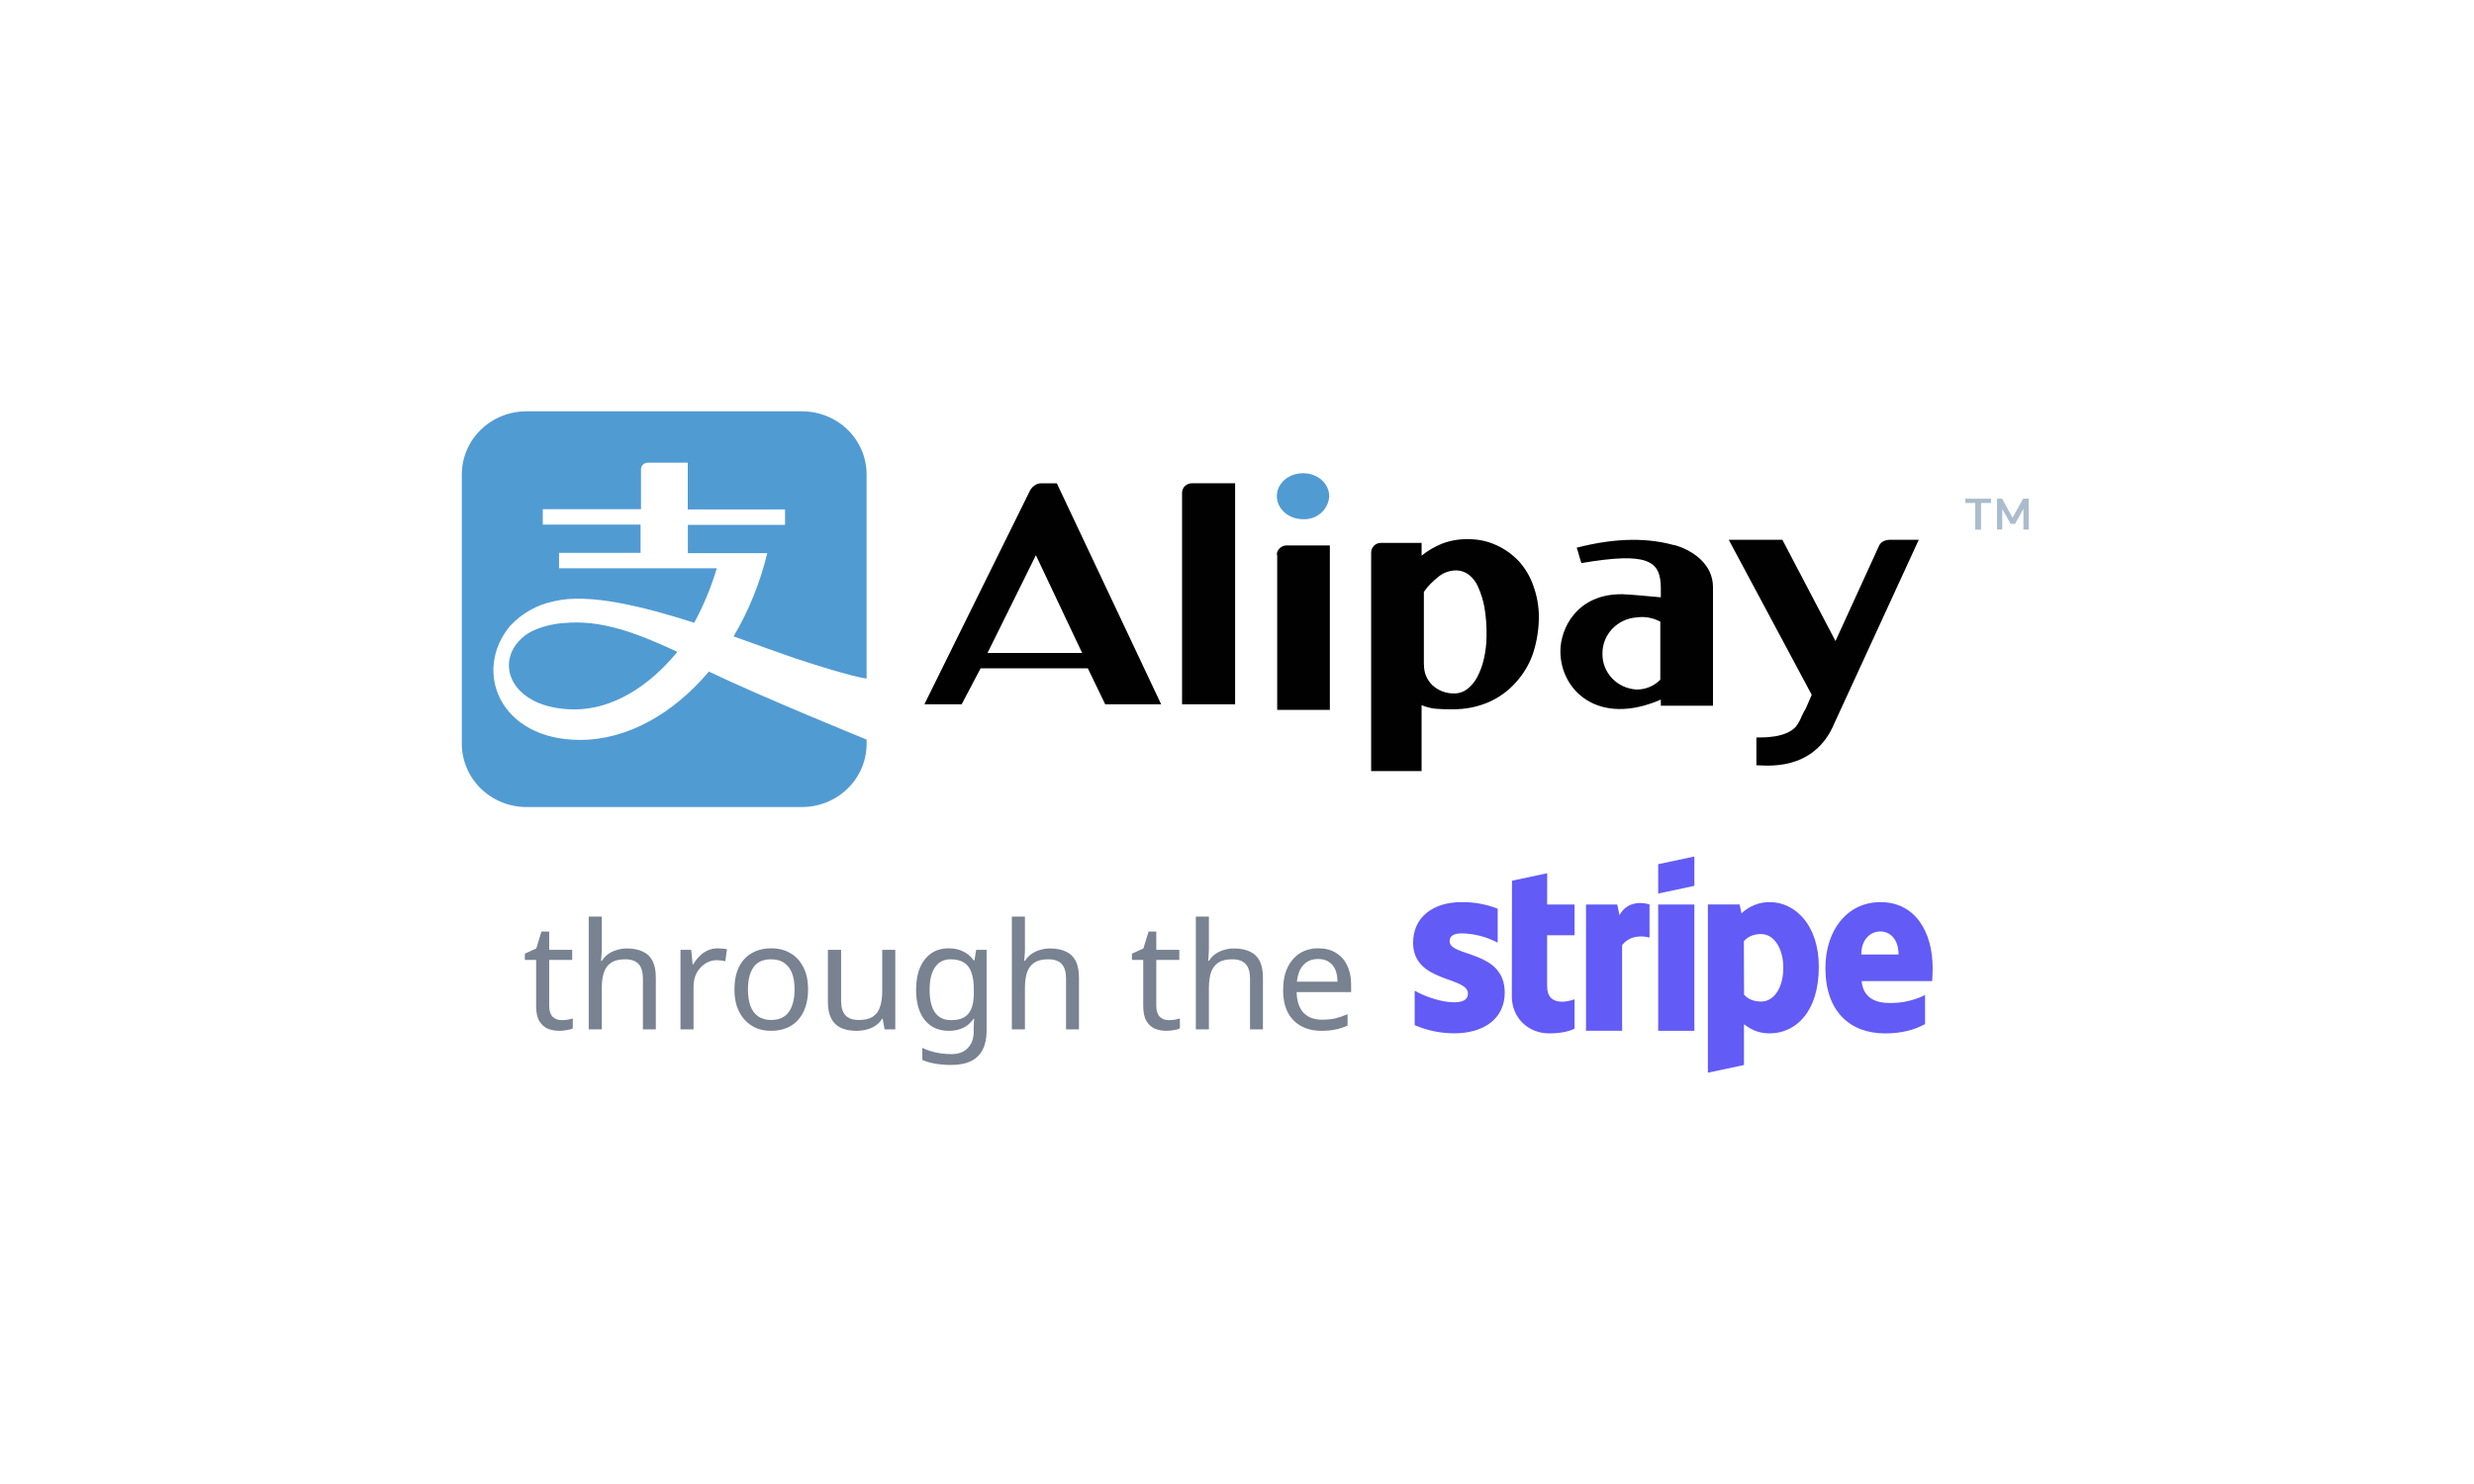 <svg width="150" height="90" viewBox="0 0 150 90" fill="none" xmlns="http://www.w3.org/2000/svg">
<g clip-path="url(#clip0_2610_1419)">
<path d="M48.614 24.945H31.921C31.407 24.944 30.897 25.043 30.421 25.235C29.946 25.427 29.514 25.709 29.15 26.065C28.785 26.421 28.497 26.843 28.299 27.307C28.102 27.772 28 28.27 28 28.773V45.079C27.997 45.583 28.095 46.083 28.289 46.55C28.483 47.018 28.769 47.443 29.131 47.802C29.494 48.16 29.924 48.446 30.399 48.642C30.875 48.838 31.384 48.941 31.9 48.944H48.591C49.106 48.948 49.617 48.852 50.094 48.663C50.572 48.474 51.007 48.194 51.374 47.841C51.741 47.487 52.033 47.066 52.233 46.602C52.434 46.138 52.539 45.64 52.543 45.136V44.852C52.543 44.852 46.201 42.276 42.98 40.73C40.815 43.286 38.04 44.873 35.173 44.873C30.295 44.873 28.638 40.699 30.933 37.955C31.64 37.19 32.578 36.667 33.61 36.46C35.681 35.96 38.996 36.772 42.09 37.769C42.661 36.716 43.12 35.608 43.46 34.463H33.897V33.53H38.838V31.814H32.909V30.879H38.864V28.467C38.864 28.415 38.873 28.363 38.892 28.314C38.912 28.266 38.941 28.222 38.978 28.184C39.015 28.146 39.059 28.116 39.108 28.096C39.157 28.075 39.209 28.063 39.262 28.062H41.7V30.897H47.597V31.832H41.705V33.548H46.519C46.095 35.319 45.407 37.02 44.48 38.596C45.945 39.127 47.252 39.593 48.24 39.936C51.747 41.09 52.543 41.152 52.543 41.152V28.784C52.545 28.281 52.445 27.783 52.249 27.318C52.054 26.853 51.766 26.43 51.404 26.073C51.041 25.717 50.61 25.433 50.136 25.24C49.661 25.046 49.152 24.946 48.638 24.945H48.614Z" fill="#519BD3"/>
<path d="M31.763 38.596C29.85 40.155 30.996 43.023 34.854 43.023C37.086 43.023 39.315 41.683 41.07 39.532C38.583 38.377 36.448 37.568 34.185 37.787C33.547 37.818 32.398 38.065 31.763 38.596Z" fill="#519BD3"/>
<path d="M62.807 33.672L65.611 39.599H59.874L62.807 33.672ZM67.023 42.711H70.401L64.077 29.312H63.152C63.004 29.305 62.857 29.348 62.738 29.436C62.618 29.515 62.519 29.622 62.451 29.748L56.045 42.714H58.306L59.455 40.531H65.956L67.01 42.714L67.023 42.711ZM74.862 42.711H71.669V29.869C71.67 29.792 71.688 29.717 71.72 29.647C71.753 29.577 71.8 29.515 71.858 29.464C71.918 29.41 71.988 29.369 72.065 29.342C72.141 29.316 72.223 29.305 72.304 29.309H74.886V42.709L74.862 42.711ZM77.413 33.641C77.414 33.564 77.432 33.489 77.465 33.419C77.497 33.35 77.544 33.287 77.603 33.236C77.662 33.182 77.733 33.139 77.81 33.112C77.887 33.085 77.969 33.074 78.051 33.079H80.63V43.054H77.437V33.641H77.413ZM86.338 40.31C86.331 40.544 86.374 40.778 86.465 40.995C86.554 41.204 86.684 41.395 86.847 41.557C87.024 41.717 87.229 41.843 87.453 41.931C87.697 42.021 87.956 42.064 88.217 42.057C88.482 42.047 88.738 41.957 88.95 41.799C89.2 41.604 89.406 41.36 89.555 41.083C89.743 40.727 89.882 40.35 89.969 39.959C90.074 39.499 90.128 39.029 90.13 38.557C90.141 37.984 90.098 37.41 90.004 36.844C89.927 36.415 89.798 35.996 89.619 35.597C89.499 35.303 89.301 35.045 89.047 34.849C88.837 34.69 88.58 34.6 88.314 34.592C88.119 34.592 87.925 34.623 87.74 34.685C87.553 34.747 87.38 34.842 87.229 34.965C87.058 35.099 86.896 35.244 86.744 35.398C86.588 35.55 86.45 35.718 86.33 35.898V40.323L86.338 40.31ZM83.134 33.515C83.133 33.365 83.19 33.221 83.292 33.11C83.345 33.053 83.409 33.007 83.48 32.975C83.552 32.943 83.63 32.926 83.708 32.925H86.193V33.698C86.56 33.403 86.968 33.162 87.405 32.981C87.912 32.783 88.454 32.688 88.999 32.7C89.605 32.691 90.205 32.819 90.752 33.074C91.271 33.316 91.737 33.654 92.122 34.071C92.506 34.511 92.799 35.019 92.984 35.569C93.189 36.149 93.297 36.758 93.303 37.372C93.305 38.133 93.187 38.891 92.952 39.617C92.73 40.274 92.371 40.879 91.898 41.395C91.45 41.899 90.895 42.302 90.272 42.577C89.59 42.871 88.852 43.021 88.106 43.015C87.755 43.023 87.403 43.013 87.052 42.984C86.755 42.954 86.465 42.881 86.191 42.765V46.762H83.134V33.515ZM97.158 39.624C97.156 39.072 97.369 38.54 97.754 38.135C98.138 37.73 98.665 37.483 99.229 37.444C99.724 37.374 100.228 37.465 100.665 37.702V41.224C100.479 41.413 100.256 41.563 100.009 41.665C99.762 41.767 99.497 41.819 99.229 41.817C98.661 41.788 98.128 41.544 97.741 41.136C97.355 40.729 97.145 40.19 97.158 39.635M101.492 33.059C100.027 32.654 98.146 32.559 95.595 33.216C95.693 33.474 95.787 33.901 95.882 34.149C99.93 33.463 100.697 33.994 100.697 35.695V36.225C99.964 36.164 99.071 36.068 98.37 36.037C95.595 36.007 94.607 38.127 94.607 39.498C94.607 41.866 96.902 44.08 100.697 42.428V42.801H103.859V35.605C103.859 34.203 102.618 33.36 101.5 33.048M104.815 32.737H108.067L111.287 38.877L113.922 33.11C113.974 32.99 114.067 32.891 114.186 32.829C114.304 32.771 114.435 32.739 114.568 32.737H116.336L111.234 43.832C109.993 46.855 107.018 46.409 106.491 46.409V44.726C106.905 44.726 108.275 44.757 108.881 44.072C109.029 43.882 109.147 43.672 109.232 43.448C109.311 43.277 109.399 43.111 109.495 42.948L109.846 42.139L104.815 32.737Z" fill="#010101"/>
<path d="M80.591 30.088C80.571 30.479 80.394 30.846 80.097 31.108C79.801 31.371 79.41 31.508 79.01 31.489C78.13 31.489 77.416 30.866 77.416 30.088C77.416 29.309 78.127 28.699 79.01 28.699C79.893 28.699 80.591 29.322 80.591 30.101" fill="#519BD3"/>
<path d="M119.158 30.245V30.503H119.761V32.123H120.112V30.503H120.718V30.245H119.158ZM122.66 30.245L122.022 31.399L121.39 30.245H121.079V32.116H121.398V30.868L121.906 31.773H122.17L122.681 30.868V32.116H123V30.245H122.66Z" fill="#ABBCCC"/>
<path fill-rule="evenodd" clip-rule="evenodd" d="M117.178 58.717C117.178 56.479 116.095 54.712 114.019 54.712C111.944 54.712 110.676 56.48 110.676 58.705C110.676 61.339 112.163 62.673 114.295 62.673C115.34 62.673 116.124 62.435 116.717 62.107V60.344C116.051 60.676 115.314 60.842 114.571 60.828C113.719 60.828 112.968 60.526 112.871 59.502H117.148C117.16 59.384 117.178 58.926 117.178 58.717ZM112.852 57.89C112.852 56.906 113.459 56.49 114.005 56.49C114.551 56.49 115.11 56.903 115.11 57.89H112.852Z" fill="#625BF6"/>
<path fill-rule="evenodd" clip-rule="evenodd" d="M107.299 54.71C106.662 54.706 106.048 54.951 105.588 55.392L105.474 54.852H103.549V65.055L105.737 64.591V62.118C106.051 62.348 106.518 62.671 107.283 62.671C108.845 62.671 110.275 61.413 110.275 58.636C110.279 56.092 108.834 54.71 107.299 54.71ZM106.774 60.741C106.262 60.741 105.956 60.555 105.744 60.326L105.73 57.079C105.959 56.83 106.273 56.646 106.774 56.646C107.574 56.646 108.124 57.542 108.124 58.685C108.124 59.861 107.585 60.741 106.777 60.741H106.774Z" fill="#625BF6"/>
<path fill-rule="evenodd" clip-rule="evenodd" d="M100.537 54.191L102.731 53.724V51.944L100.537 52.411V54.191Z" fill="#625BF6"/>
<path d="M102.731 54.856H100.537V62.514H102.731V54.856Z" fill="#625BF6"/>
<path fill-rule="evenodd" clip-rule="evenodd" d="M98.191 55.501L98.054 54.856H96.161V62.514H98.349V57.322C98.865 56.644 99.737 56.775 100.011 56.865V54.852C99.72 54.752 98.699 54.562 98.191 55.501Z" fill="#625BF6"/>
<path fill-rule="evenodd" clip-rule="evenodd" d="M93.806 52.959L91.673 53.412L91.663 60.422C91.663 61.716 92.636 62.671 93.933 62.671C94.647 62.671 95.174 62.542 95.466 62.381V60.603C95.186 60.715 93.803 61.115 93.803 59.827V56.719H95.466V54.856H93.803L93.806 52.959Z" fill="#625BF6"/>
<path fill-rule="evenodd" clip-rule="evenodd" d="M87.89 57.079C87.89 56.739 88.174 56.606 88.632 56.606C89.39 56.622 90.134 56.815 90.805 57.168V55.11C90.114 54.839 89.376 54.703 88.634 54.71C86.861 54.71 85.678 55.636 85.678 57.183C85.678 59.602 89.003 59.209 89.003 60.253C89.003 60.656 88.653 60.786 88.165 60.786C87.441 60.786 86.502 60.488 85.773 60.086V62.172C86.528 62.498 87.341 62.667 88.163 62.668C89.98 62.668 91.232 61.771 91.232 60.197C91.23 57.595 87.89 58.062 87.89 57.079Z" fill="#625BF6"/>
<path d="M34.054 61.868C34.174 61.868 34.297 61.859 34.423 61.841C34.549 61.817 34.651 61.793 34.729 61.769V62.372C34.645 62.414 34.525 62.447 34.369 62.471C34.213 62.501 34.063 62.516 33.919 62.516C33.667 62.516 33.433 62.474 33.217 62.39C33.007 62.3 32.836 62.147 32.704 61.931C32.572 61.715 32.506 61.412 32.506 61.022V58.214H31.822V57.836L32.515 57.521L32.83 56.495H33.298V57.602H34.693V58.214H33.298V61.004C33.298 61.298 33.367 61.517 33.505 61.661C33.649 61.799 33.832 61.868 34.054 61.868Z" fill="#788291"/>
<path d="M36.487 57.593C36.487 57.707 36.481 57.824 36.469 57.944C36.463 58.064 36.454 58.172 36.442 58.268H36.496C36.598 58.1 36.727 57.962 36.883 57.854C37.039 57.746 37.213 57.665 37.405 57.611C37.597 57.551 37.795 57.521 37.999 57.521C38.389 57.521 38.713 57.584 38.971 57.71C39.235 57.83 39.433 58.019 39.565 58.277C39.697 58.535 39.763 58.871 39.763 59.285V62.426H38.98V59.339C38.98 58.949 38.893 58.658 38.719 58.466C38.545 58.274 38.272 58.178 37.9 58.178C37.54 58.178 37.258 58.247 37.054 58.385C36.85 58.517 36.703 58.715 36.613 58.979C36.529 59.237 36.487 59.555 36.487 59.933V62.426H35.695V55.586H36.487V57.593Z" fill="#788291"/>
<path d="M43.508 57.512C43.599 57.512 43.694 57.518 43.797 57.53C43.904 57.536 43.998 57.548 44.075 57.566L43.977 58.295C43.898 58.277 43.812 58.262 43.715 58.25C43.626 58.238 43.538 58.232 43.455 58.232C43.269 58.232 43.092 58.271 42.923 58.349C42.755 58.427 42.605 58.538 42.474 58.682C42.342 58.82 42.236 58.988 42.158 59.186C42.087 59.384 42.05 59.606 42.05 59.852V62.426H41.258V57.602H41.907L41.996 58.484H42.032C42.135 58.304 42.258 58.142 42.401 57.998C42.545 57.848 42.711 57.731 42.897 57.647C43.083 57.557 43.286 57.512 43.508 57.512Z" fill="#788291"/>
<path d="M48.994 60.005C48.994 60.407 48.94 60.764 48.832 61.076C48.73 61.382 48.58 61.643 48.382 61.859C48.19 62.075 47.953 62.24 47.671 62.354C47.395 62.462 47.086 62.516 46.744 62.516C46.426 62.516 46.132 62.462 45.862 62.354C45.592 62.24 45.358 62.075 45.16 61.859C44.962 61.643 44.806 61.382 44.692 61.076C44.584 60.764 44.53 60.407 44.53 60.005C44.53 59.471 44.62 59.021 44.8 58.655C44.98 58.283 45.238 58.001 45.574 57.809C45.91 57.611 46.309 57.512 46.771 57.512C47.209 57.512 47.593 57.611 47.923 57.809C48.259 58.001 48.52 58.283 48.706 58.655C48.898 59.021 48.994 59.471 48.994 60.005ZM45.349 60.005C45.349 60.383 45.397 60.713 45.493 60.995C45.595 61.271 45.751 61.484 45.961 61.634C46.171 61.784 46.438 61.859 46.762 61.859C47.086 61.859 47.353 61.784 47.563 61.634C47.773 61.484 47.926 61.271 48.022 60.995C48.124 60.713 48.175 60.383 48.175 60.005C48.175 59.621 48.124 59.294 48.022 59.024C47.92 58.754 47.764 58.547 47.554 58.403C47.35 58.253 47.083 58.178 46.753 58.178C46.261 58.178 45.904 58.34 45.682 58.664C45.46 58.988 45.349 59.435 45.349 60.005Z" fill="#788291"/>
<path d="M54.282 57.602V62.426H53.634L53.517 61.787H53.481C53.379 61.955 53.247 62.093 53.085 62.201C52.923 62.309 52.746 62.387 52.554 62.435C52.362 62.489 52.161 62.516 51.951 62.516C51.567 62.516 51.243 62.456 50.979 62.336C50.721 62.21 50.526 62.018 50.394 61.76C50.262 61.502 50.196 61.169 50.196 60.761V57.602H50.997V60.707C50.997 61.091 51.084 61.379 51.258 61.571C51.432 61.763 51.702 61.859 52.068 61.859C52.428 61.859 52.71 61.793 52.914 61.661C53.124 61.523 53.271 61.325 53.355 61.067C53.445 60.803 53.49 60.485 53.49 60.113V57.602H54.282Z" fill="#788291"/>
<path d="M57.523 57.512C57.841 57.512 58.126 57.572 58.378 57.692C58.636 57.812 58.855 57.995 59.035 58.241H59.08L59.188 57.602H59.818V62.507C59.818 62.963 59.74 63.344 59.584 63.65C59.428 63.962 59.191 64.196 58.873 64.352C58.555 64.508 58.15 64.586 57.658 64.586C57.31 64.586 56.989 64.559 56.695 64.505C56.407 64.457 56.149 64.382 55.921 64.28V63.551C56.077 63.629 56.248 63.695 56.434 63.749C56.62 63.809 56.821 63.854 57.037 63.884C57.253 63.914 57.475 63.929 57.703 63.929C58.117 63.929 58.441 63.806 58.675 63.56C58.915 63.32 59.035 62.99 59.035 62.57V62.381C59.035 62.309 59.038 62.207 59.044 62.075C59.05 61.937 59.056 61.841 59.062 61.787H59.026C58.858 62.033 58.648 62.216 58.396 62.336C58.15 62.456 57.862 62.516 57.532 62.516C56.908 62.516 56.419 62.297 56.065 61.859C55.717 61.421 55.543 60.809 55.543 60.023C55.543 59.507 55.621 59.063 55.777 58.691C55.939 58.313 56.167 58.022 56.461 57.818C56.755 57.614 57.109 57.512 57.523 57.512ZM57.631 58.178C57.361 58.178 57.13 58.25 56.938 58.394C56.752 58.538 56.608 58.748 56.506 59.024C56.41 59.3 56.362 59.636 56.362 60.032C56.362 60.626 56.47 61.082 56.686 61.4C56.908 61.712 57.229 61.868 57.649 61.868C57.895 61.868 58.105 61.838 58.279 61.778C58.453 61.712 58.597 61.613 58.711 61.481C58.825 61.343 58.909 61.169 58.963 60.959C59.017 60.749 59.044 60.5 59.044 60.212V60.023C59.044 59.585 58.993 59.231 58.891 58.961C58.795 58.691 58.642 58.493 58.432 58.367C58.222 58.241 57.955 58.178 57.631 58.178Z" fill="#788291"/>
<path d="M62.142 57.593C62.142 57.707 62.136 57.824 62.124 57.944C62.118 58.064 62.109 58.172 62.097 58.268H62.151C62.253 58.1 62.382 57.962 62.538 57.854C62.694 57.746 62.868 57.665 63.06 57.611C63.252 57.551 63.45 57.521 63.654 57.521C64.044 57.521 64.368 57.584 64.626 57.71C64.89 57.83 65.088 58.019 65.22 58.277C65.352 58.535 65.418 58.871 65.418 59.285V62.426H64.635V59.339C64.635 58.949 64.548 58.658 64.374 58.466C64.2 58.274 63.927 58.178 63.555 58.178C63.195 58.178 62.913 58.247 62.709 58.385C62.505 58.517 62.358 58.715 62.268 58.979C62.184 59.237 62.142 59.555 62.142 59.933V62.426H61.35V55.586H62.142V57.593Z" fill="#788291"/>
<path d="M70.863 61.868C70.983 61.868 71.106 61.859 71.232 61.841C71.358 61.817 71.46 61.793 71.538 61.769V62.372C71.454 62.414 71.334 62.447 71.178 62.471C71.022 62.501 70.872 62.516 70.728 62.516C70.476 62.516 70.242 62.474 70.026 62.39C69.816 62.3 69.645 62.147 69.513 61.931C69.381 61.715 69.315 61.412 69.315 61.022V58.214H68.631V57.836L69.324 57.521L69.639 56.495H70.107V57.602H71.502V58.214H70.107V61.004C70.107 61.298 70.176 61.517 70.314 61.661C70.458 61.799 70.641 61.868 70.863 61.868Z" fill="#788291"/>
<path d="M73.296 57.593C73.296 57.707 73.29 57.824 73.278 57.944C73.272 58.064 73.263 58.172 73.251 58.268H73.305C73.407 58.1 73.536 57.962 73.692 57.854C73.848 57.746 74.022 57.665 74.214 57.611C74.406 57.551 74.604 57.521 74.808 57.521C75.198 57.521 75.522 57.584 75.78 57.71C76.044 57.83 76.242 58.019 76.374 58.277C76.506 58.535 76.572 58.871 76.572 59.285V62.426H75.789V59.339C75.789 58.949 75.702 58.658 75.528 58.466C75.354 58.274 75.081 58.178 74.709 58.178C74.349 58.178 74.067 58.247 73.863 58.385C73.659 58.517 73.512 58.715 73.422 58.979C73.338 59.237 73.296 59.555 73.296 59.933V62.426H72.504V55.586H73.296V57.593Z" fill="#788291"/>
<path d="M79.93 57.512C80.344 57.512 80.698 57.602 80.992 57.782C81.292 57.962 81.52 58.217 81.676 58.547C81.838 58.871 81.919 59.252 81.919 59.69V60.167H78.616C78.628 60.713 78.766 61.13 79.03 61.418C79.3 61.7 79.675 61.841 80.155 61.841C80.461 61.841 80.731 61.814 80.965 61.76C81.205 61.7 81.451 61.616 81.703 61.508V62.201C81.457 62.309 81.214 62.387 80.974 62.435C80.734 62.489 80.449 62.516 80.119 62.516C79.663 62.516 79.258 62.423 78.904 62.237C78.556 62.051 78.283 61.775 78.085 61.409C77.893 61.037 77.797 60.584 77.797 60.05C77.797 59.522 77.884 59.069 78.058 58.691C78.238 58.313 78.487 58.022 78.805 57.818C79.129 57.614 79.504 57.512 79.93 57.512ZM79.921 58.16C79.543 58.16 79.243 58.283 79.021 58.529C78.805 58.769 78.676 59.105 78.634 59.537H81.091C81.091 59.261 81.049 59.021 80.965 58.817C80.881 58.613 80.752 58.454 80.578 58.34C80.41 58.22 80.191 58.16 79.921 58.16Z" fill="#788291"/>
</g>
<defs>
<clipPath id="clip0_2610_1419">
<rect width="150" height="90" fill="white"/>
</clipPath>
</defs>
</svg>
